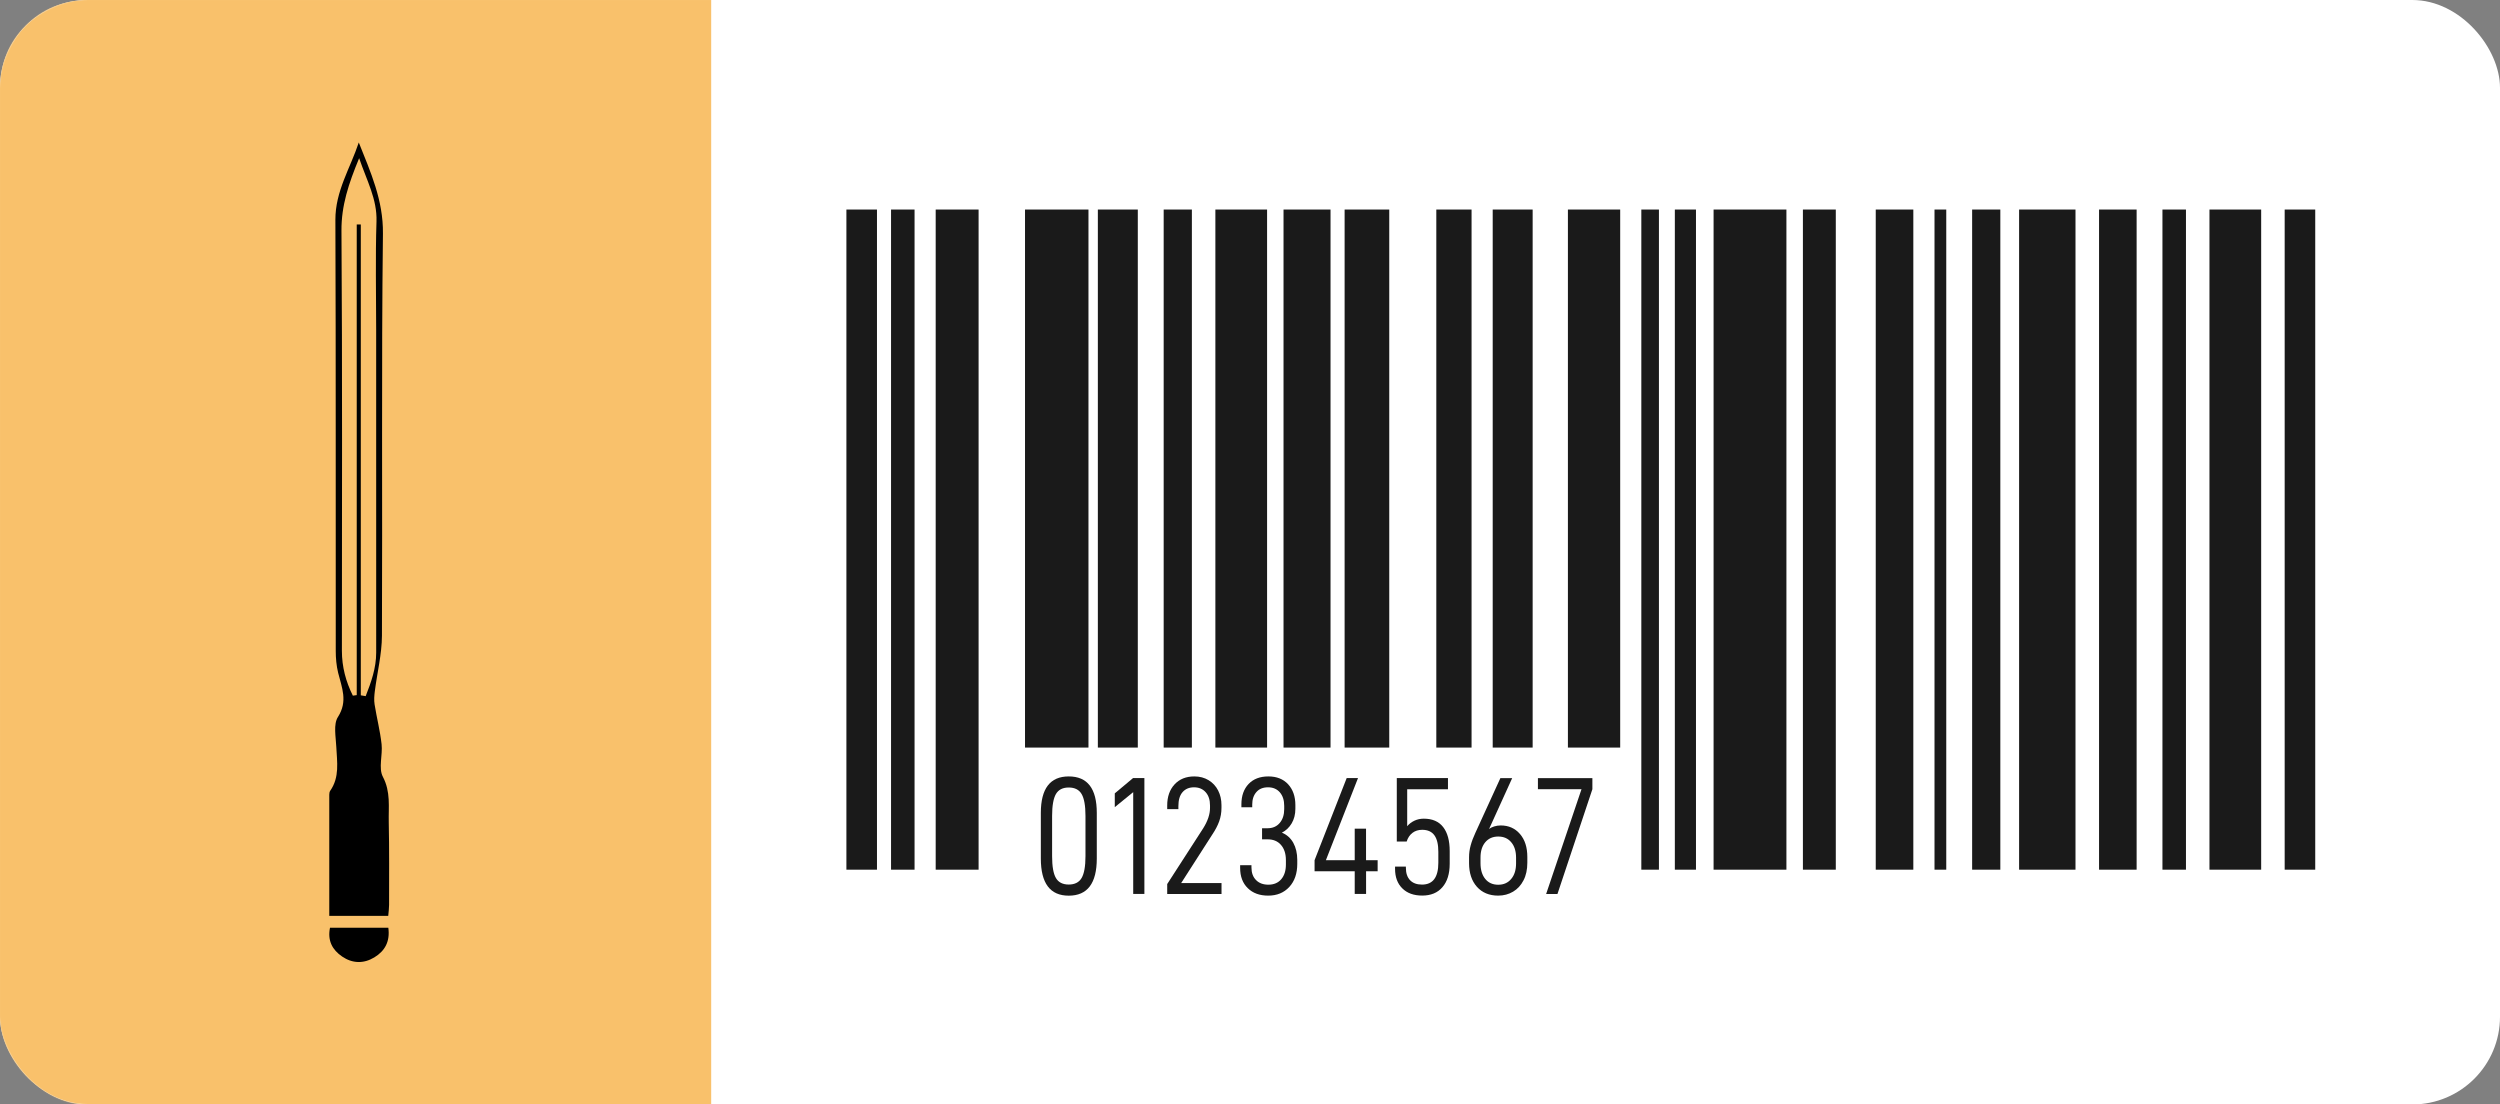 <svg xmlns="http://www.w3.org/2000/svg" width="2422" height="1070" viewBox="0 0 2422 1070" fill="none"><rect x="0" y="0" width="2422" height="1070" fill="#808080" stroke="none"/><rect width="2422" height="1070" rx="85" fill="white"></rect><path d="M1227.55 203H1177.46V724.251H1227.55V203Z" fill="#1A1A1A"></path><path d="M1289.02 203H1243.48V724.251H1289.02V203Z" fill="#1A1A1A"></path><path d="M1345.91 203H1302.66V724.251H1345.91V203Z" fill="#1A1A1A"></path><path d="M1054.51 203H993.037V724.251H1054.51V203Z" fill="#1A1A1A"></path><path d="M1154.69 203H1127.37V724.251H1154.69V203Z" fill="#1A1A1A"></path><path d="M1102.3 203H1063.6V724.251H1102.3V203Z" fill="#1A1A1A"></path><path d="M1425.65 203H1391.5V724.251H1425.65V203Z" fill="#1A1A1A"></path><path d="M1607.17 203H1590.12V842.548H1607.17V203Z" fill="#1A1A1A"></path><path d="M886.019 203H863.248V842.548H886.019V203Z" fill="#1A1A1A"></path><path d="M948.056 203H906.495V842.548H948.056V203Z" fill="#1A1A1A"></path><path d="M1569.64 203H1518.99V724.251H1569.64V203Z" fill="#1A1A1A"></path><path d="M1484.83 203H1446.13V724.251H1484.83V203Z" fill="#1A1A1A"></path><path d="M2117.76 203H2094.98V842.548H2117.76V203Z" fill="#1A1A1A"></path><path d="M2190.62 203H2140.53V842.548H2190.62V203Z" fill="#1A1A1A"></path><path d="M2069.96 203H2033.56V842.548H2069.96V203Z" fill="#1A1A1A"></path><path d="M849.613 203H820V842.548H849.613V203Z" fill="#1A1A1A"></path><path d="M2243 203H2213.39V842.548H2243V203Z" fill="#1A1A1A"></path><path d="M2010.74 203H1956.1V842.548H2010.74V203Z" fill="#1A1A1A"></path><path d="M1937.92 203H1910.61V842.548H1937.92V203Z" fill="#1A1A1A"></path><path d="M1730.68 203H1660.12V842.548H1730.68V203Z" fill="#1A1A1A"></path><path d="M1778.52 203H1746.66V842.548H1778.52V203Z" fill="#1A1A1A"></path><path d="M1643.06 203H1622.59V842.548H1643.06V203Z" fill="#1A1A1A"></path><path d="M1853.63 203H1817.22V842.548H1853.63V203Z" fill="#1A1A1A"></path><path d="M1885.54 203H1874.15V842.548H1885.54V203Z" fill="#1A1A1A"></path><path d="M1008.36 787.502C1008.36 763.964 1017.4 752.196 1035.39 752.196C1053.53 752.196 1062.57 763.964 1062.57 787.502V831.764C1062.57 855.724 1053.53 867.727 1035.39 867.727C1017.36 867.727 1008.36 855.724 1008.36 831.764V787.502ZM1051.61 829.467V790.409C1051.61 780.516 1050.34 773.483 1047.86 769.263C1045.37 765.043 1041.2 762.933 1035.39 762.933C1029.58 762.933 1025.46 765.043 1022.98 769.263C1020.54 773.483 1019.28 780.563 1019.28 790.409V829.467C1019.28 839.313 1020.49 846.393 1022.98 850.613C1025.41 854.833 1029.58 856.943 1035.39 856.943C1041.2 856.943 1045.37 854.833 1047.86 850.613C1050.34 846.393 1051.61 839.36 1051.61 829.467Z" fill="#1A1A1A"></path><path d="M1080 781.969V768.606L1097.71 753.79H1108.68V866.039H1097.85V767.434L1080 781.969Z" fill="#1A1A1A"></path><path d="M1165.65 802.459C1170.06 795.426 1172.26 788.862 1172.26 782.766V780.328C1172.26 774.889 1170.85 770.623 1168.04 767.481C1165.23 764.34 1161.48 762.745 1156.8 762.745C1152.11 762.745 1148.41 764.293 1145.69 767.387C1142.97 770.482 1141.62 774.983 1141.62 780.985V783.892H1130.79V780.328C1130.79 771.889 1133.18 765.043 1137.91 759.932C1142.69 754.775 1149.07 752.196 1157.08 752.196C1162.28 752.196 1166.87 753.415 1170.9 755.853C1174.88 758.291 1177.98 761.62 1180.13 765.84C1182.29 770.06 1183.36 774.796 1183.36 780V782.766C1183.36 787.315 1182.61 791.675 1181.12 795.801C1179.62 799.927 1177.37 804.194 1174.37 808.648L1144.33 855.489H1183.41V866.086H1130.79V856.474L1165.65 802.459Z" fill="#1A1A1A"></path><path d="M1201.45 840.86V838.235H1212.41V840.345C1212.41 845.549 1213.87 849.628 1216.87 852.629C1219.82 855.63 1223.8 857.083 1228.81 857.083C1234.11 857.083 1238.28 855.302 1241.28 851.785C1244.28 848.269 1245.78 843.533 1245.78 837.531V833.311C1245.78 827.122 1244.18 822.199 1241.04 818.589C1237.9 814.931 1233.55 813.15 1228.06 813.15H1222.68V802.412H1227.92C1232.94 802.412 1236.87 800.724 1239.78 797.302C1242.68 793.879 1244.14 789.425 1244.14 783.892V780.656C1244.14 775.218 1242.73 770.904 1239.92 767.622C1237.11 764.386 1233.31 762.745 1228.49 762.745C1223.66 762.745 1219.91 764.246 1217.24 767.293C1214.52 770.341 1213.16 774.42 1213.16 779.484V782.11H1202.67V779.203C1202.67 770.951 1205.01 764.386 1209.65 759.51C1214.29 754.634 1220.71 752.196 1228.81 752.196C1236.83 752.196 1243.2 754.728 1247.88 759.745C1252.57 764.808 1254.96 771.56 1254.96 780V783.564C1254.96 789.002 1253.74 793.691 1251.35 797.724C1248.96 801.756 1245.78 804.71 1241.89 806.679C1246.71 808.648 1250.37 811.931 1252.94 816.526C1255.47 821.121 1256.79 826.653 1256.79 833.03V836.922C1256.79 846.252 1254.21 853.708 1249.06 859.287C1243.9 864.867 1237.11 867.68 1228.67 867.68C1220.33 867.68 1213.77 865.289 1208.85 860.459C1203.89 855.63 1201.45 849.113 1201.45 840.86Z" fill="#1A1A1A"></path><path d="M1323.46 844.096V866.039H1312.45V844.096H1273.56V833.358L1304.67 753.79H1315.64L1284.52 833.358H1312.45V802.787H1323.42V833.358H1334.66V844.096H1323.46Z" fill="#1A1A1A"></path><path d="M1351.53 841.704V839.594H1362.02V840.72C1362.02 845.924 1363.38 849.957 1366.1 852.77C1368.82 855.583 1372.66 856.99 1377.67 856.99C1388.17 856.99 1393.46 849.956 1393.46 835.843V825.247C1393.46 818.073 1392.2 812.728 1389.62 809.211C1387.09 805.695 1383.11 803.913 1377.81 803.913C1374.11 803.913 1370.97 804.897 1368.35 806.914C1365.73 808.93 1363.9 811.696 1362.77 815.307H1353.21V753.79H1402.79V764.668H1363.29V800.443C1365.07 798.286 1367.37 796.505 1370.18 795.145C1372.99 793.785 1376.03 793.129 1379.36 793.129C1387.65 793.129 1393.93 795.848 1398.15 801.287C1402.37 806.726 1404.47 814.463 1404.47 824.543V836.734C1404.47 846.487 1402.13 854.083 1397.4 859.522C1392.71 864.961 1386.2 867.633 1377.86 867.633C1369.66 867.633 1363.2 865.289 1358.56 860.647C1353.87 856.052 1351.53 849.722 1351.53 841.704Z" fill="#1A1A1A"></path><path d="M1423.22 836.171V830.639C1423.22 826.606 1423.73 822.715 1424.81 818.917C1425.84 815.119 1427.39 811.04 1429.4 806.726L1453.58 753.837H1465.01L1442.62 803.116C1443.83 802.131 1445.43 801.334 1447.49 800.677C1449.55 800.021 1451.66 799.693 1453.86 799.693C1461.54 799.693 1467.82 802.459 1472.56 807.992C1477.34 813.525 1479.68 820.933 1479.68 830.264V835.796C1479.68 842.408 1478.46 848.128 1475.98 852.863C1473.54 857.646 1470.17 861.303 1465.9 863.835C1461.64 866.367 1456.81 867.68 1451.42 867.68C1442.8 867.68 1435.96 864.82 1430.85 859.146C1425.79 853.473 1423.22 845.783 1423.22 836.171ZM1468.76 836.453V830.92C1468.76 824.637 1467.21 819.62 1464.07 815.963C1460.98 812.259 1456.77 810.43 1451.47 810.43C1446.27 810.43 1442.1 812.259 1439.01 815.869C1435.91 819.526 1434.32 824.45 1434.32 830.779V836.312C1434.32 842.689 1435.87 847.8 1438.91 851.504C1441.96 855.255 1446.18 857.13 1451.47 857.13C1456.77 857.13 1460.98 855.255 1464.07 851.504C1467.21 847.8 1468.76 842.783 1468.76 836.453Z" fill="#1A1A1A"></path><path d="M1542.7 764.574L1508.87 866.086H1497.9L1532.16 764.574H1489.94V753.837H1542.7V764.574Z" fill="#1A1A1A"></path><mask id="mask0_171_49" style="mask-type:alpha" maskUnits="userSpaceOnUse" x="0" y="0" width="2422" height="1070"><rect width="2422" height="1070" rx="85" fill="white"></rect></mask><g mask="url(#mask0_171_49)"><rect x="-214" y="-291" width="903" height="1538" fill="#F9C16B"></rect></g><path d="M319 887.269L376.125 887.269C376.446 883.458 376.942 880.087 376.942 876.716C376.942 849.953 377.204 823.161 376.621 796.398C376.3 781.713 378.634 767.173 370.902 752.488C366.526 744.104 370.844 731.47 369.677 720.918C368.247 708.02 364.951 695.298 362.908 682.459C362.237 678.326 362.588 673.929 363.113 669.737C365.388 651.768 369.94 633.829 370.027 615.86C370.64 486.033 369.444 356.176 370.99 226.379C371.369 193.929 359.057 166.844 347.592 138.029C339.364 162.945 324.806 185.223 324.923 213.041C325.477 352.249 325.127 491.456 325.273 630.634C325.273 637.669 325.914 644.909 327.577 651.739C331.108 666.073 337.234 679.264 327.373 694.653C322.88 701.718 325.331 713.736 325.798 723.438C326.498 738.124 329.182 752.869 319.904 766.118C319.204 767.115 319 768.668 319 769.958C319 808.651 319 847.344 319 887.269ZM347.942 153.243C355.498 175.374 365.447 192.991 364.746 214.624C363.609 249.389 364.426 284.213 364.426 319.008C364.426 423.42 364.396 527.833 364.455 632.217C364.455 647.43 359.553 660.943 354.273 674.427C352.697 674.163 351.122 673.9 349.546 673.636L349.546 217.438L345.608 217.438L345.608 673.431L341.844 673.958C335.075 660.416 331.224 646.052 331.224 630.458C331.283 494.827 331.72 359.166 330.816 223.565C330.641 199.323 337.614 178.159 347.942 153.243Z" fill="black"></path><path d="M319.7 898.788C317.133 911.334 322.005 920.216 331.429 926.665C341.406 933.495 352.289 933.788 362.646 927.515C372.886 921.301 378.021 912.155 376.212 898.788C357.248 898.788 338.635 898.788 319.7 898.788Z" fill="black"></path></svg>